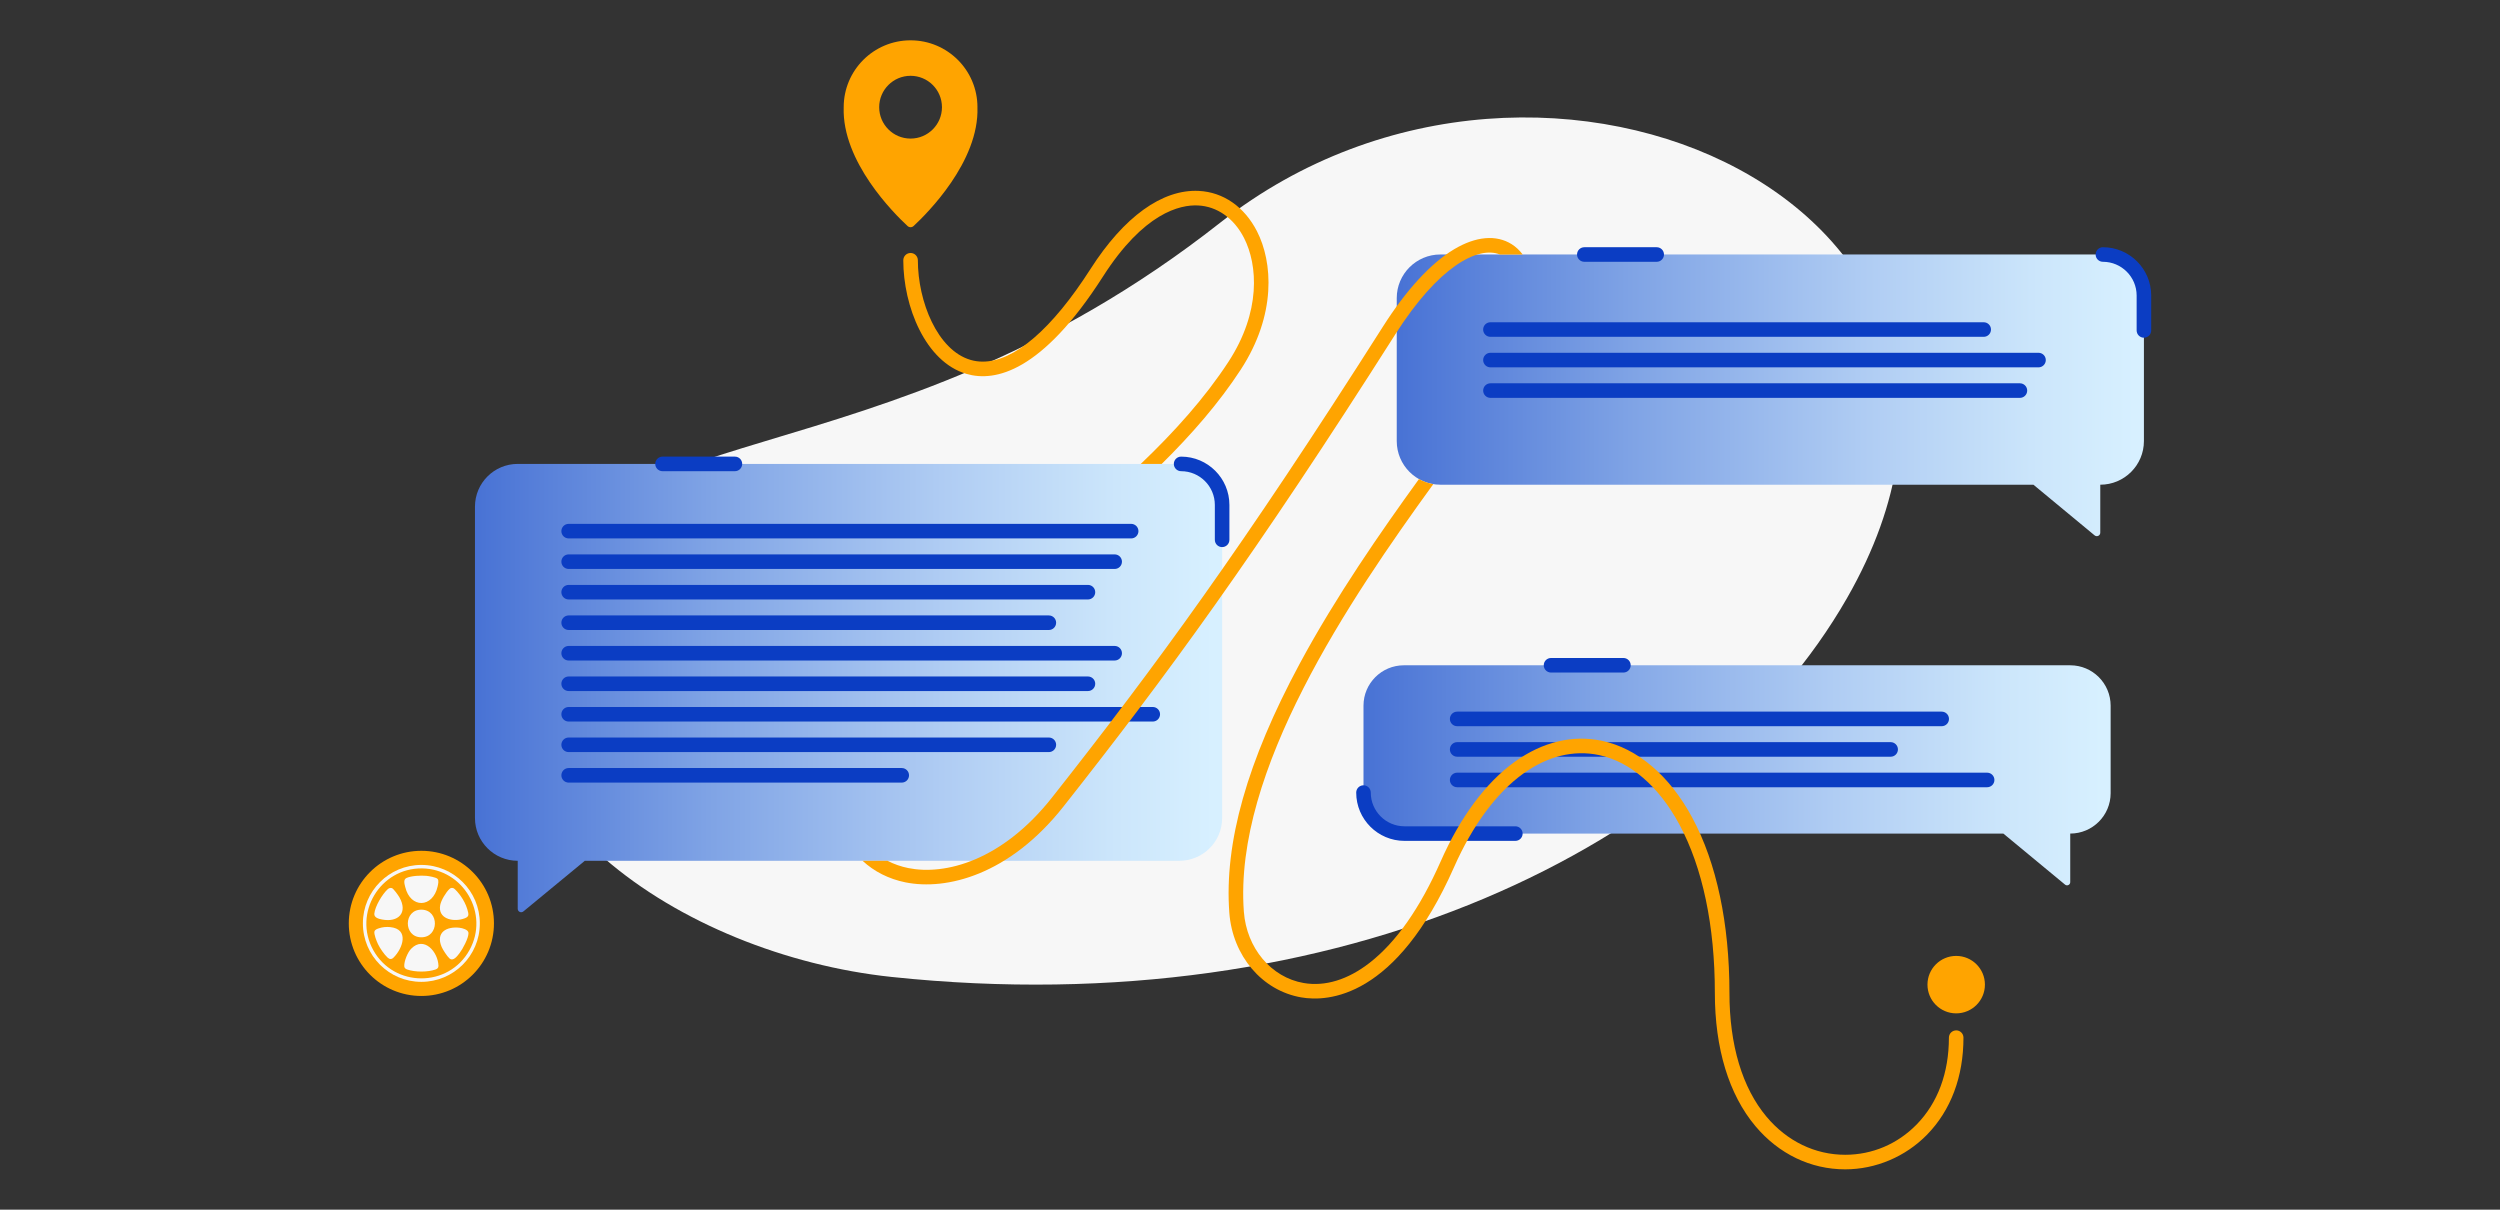 <svg xmlns="http://www.w3.org/2000/svg" width="620" height="300" viewBox="0 0 620 300" fill="none"><rect x="0" y="0" width="620" height="300" fill="#333333" stroke="none"/><g clip-path="url(#clip0_4170_23961)"><path d="M302.659 55.19C383.294 -8.211 513.021 52.294 458.083 148.286C422.749 210.024 332.292 254.049 221.097 242.28C169.002 236.768 113.879 199.538 129.005 151.507C145.116 100.335 217 122.539 302.659 55.19Z" fill="#F7F7F7"></path><path d="M292.489 213.471H145.038L129.795 226.039C129.235 226.5 128.395 226.102 128.395 225.379V213.475C122.539 213.475 117.791 208.727 117.791 202.872V125.652C117.791 119.797 122.539 115.049 128.395 115.049H292.489C298.344 115.049 303.092 119.797 303.092 125.652V202.872C303.092 208.727 298.344 213.475 292.489 213.475V213.471Z" fill="url(#paint0_linear_4170_23961)"></path><path d="M280.526 133.531H141.027C140.028 133.531 139.22 132.722 139.22 131.724C139.22 130.726 140.028 129.917 141.027 129.917H280.526C281.524 129.917 282.333 130.726 282.333 131.724C282.333 132.722 281.524 133.531 280.526 133.531Z" fill="#0B3DC3"></path><path d="M276.437 141.103H141.027C140.028 141.103 139.22 140.294 139.22 139.296C139.22 138.297 140.028 137.488 141.027 137.488H276.437C277.436 137.488 278.244 138.297 278.244 139.296C278.244 140.294 277.436 141.103 276.437 141.103Z" fill="#0B3DC3"></path><path d="M269.809 148.67H141.027C140.028 148.67 139.22 147.861 139.22 146.863C139.22 145.864 140.028 145.056 141.027 145.056H269.809C270.808 145.056 271.616 145.864 271.616 146.863C271.616 147.861 270.808 148.67 269.809 148.67Z" fill="#0B3DC3"></path><path d="M260.114 186.519H141.027C140.028 186.519 139.22 185.71 139.22 184.712C139.22 183.713 140.028 182.904 141.027 182.904H260.114C261.112 182.904 261.921 183.713 261.921 184.712C261.921 185.71 261.112 186.519 260.114 186.519Z" fill="#0B3DC3"></path><path d="M223.632 194.086H141.027C140.028 194.086 139.22 193.277 139.22 192.279C139.22 191.28 140.028 190.472 141.027 190.472H223.632C224.63 190.472 225.439 191.28 225.439 192.279C225.439 193.277 224.63 194.086 223.632 194.086Z" fill="#0B3DC3"></path><path d="M260.114 156.241H141.027C140.028 156.241 139.22 155.433 139.22 154.434C139.22 153.436 140.028 152.627 141.027 152.627H260.114C261.112 152.627 261.921 153.436 261.921 154.434C261.921 155.433 261.112 156.241 260.114 156.241Z" fill="#0B3DC3"></path><path d="M276.437 163.808H141.027C140.028 163.808 139.22 163 139.22 162.001C139.22 161.003 140.028 160.194 141.027 160.194H276.437C277.436 160.194 278.244 161.003 278.244 162.001C278.244 163 277.436 163.808 276.437 163.808Z" fill="#0B3DC3"></path><path d="M269.809 171.38H141.027C140.028 171.38 139.22 170.571 139.22 169.573C139.22 168.574 140.028 167.766 141.027 167.766H269.809C270.808 167.766 271.616 168.574 271.616 169.573C271.616 170.571 270.808 171.38 269.809 171.38Z" fill="#0B3DC3"></path><path d="M285.884 178.947H141.027C140.028 178.947 139.22 178.138 139.22 177.14C139.22 176.142 140.028 175.333 141.027 175.333H285.884C286.882 175.333 287.691 176.142 287.691 177.14C287.691 178.138 286.882 178.947 285.884 178.947Z" fill="#0B3DC3"></path><path d="M303.087 135.681C302.089 135.681 301.28 134.873 301.28 133.874V125.218C301.28 120.606 297.526 116.856 292.918 116.856C291.919 116.856 291.11 116.048 291.11 115.049C291.11 114.051 291.919 113.242 292.918 113.242C299.523 113.242 304.894 118.614 304.894 125.218V133.874C304.894 134.873 304.086 135.681 303.087 135.681Z" fill="#0B3DC3"></path><path d="M182.257 116.856H164.307C163.309 116.856 162.5 116.048 162.5 115.049C162.5 114.051 163.309 113.242 164.307 113.242H182.257C183.255 113.242 184.064 114.051 184.064 115.049C184.064 116.048 183.255 116.856 182.257 116.856Z" fill="#0B3DC3"></path><path d="M513.418 206.73V218.779C513.418 219.443 512.641 219.809 512.13 219.384L496.828 206.726H348.167C342.633 206.726 338.146 202.24 338.146 196.706V175.012C338.146 169.478 342.633 164.992 348.167 164.992H513.418C518.952 164.992 523.439 169.478 523.439 175.012V196.706C523.439 202.24 518.952 206.726 513.418 206.726V206.73Z" fill="url(#paint1_linear_4170_23961)"></path><path d="M481.54 180.099H361.377C360.379 180.099 359.57 179.29 359.57 178.292C359.57 177.293 360.379 176.485 361.377 176.485H481.54C482.538 176.485 483.347 177.293 483.347 178.292C483.347 179.29 482.538 180.099 481.54 180.099Z" fill="#0B3DC3"></path><path d="M468.881 187.666H361.377C360.379 187.666 359.57 186.857 359.57 185.859C359.57 184.86 360.379 184.052 361.377 184.052H468.881C469.879 184.052 470.688 184.86 470.688 185.859C470.688 186.857 469.879 187.666 468.881 187.666Z" fill="#0B3DC3"></path><path d="M492.807 195.237H361.377C360.379 195.237 359.57 194.429 359.57 193.43C359.57 192.432 360.379 191.623 361.377 191.623H492.807C493.806 191.623 494.615 192.432 494.615 193.43C494.615 194.429 493.806 195.237 492.807 195.237Z" fill="#0B3DC3"></path><path d="M375.807 208.537H348.316C341.711 208.537 336.339 203.166 336.339 196.561C336.339 195.563 337.148 194.754 338.146 194.754C339.144 194.754 339.953 195.563 339.953 196.561C339.953 201.174 343.708 204.923 348.316 204.923H375.807C376.806 204.923 377.614 205.732 377.614 206.73C377.614 207.729 376.806 208.537 375.807 208.537Z" fill="#0B3DC3"></path><path d="M402.607 166.794H384.658C383.659 166.794 382.851 165.986 382.851 164.987C382.851 163.989 383.659 163.18 384.658 163.18H402.607C403.606 163.18 404.414 163.989 404.414 164.987C404.414 165.986 403.606 166.794 402.607 166.794Z" fill="#0B3DC3"></path><path d="M242.408 26.584C242.408 17.427 234.985 10 225.823 10C216.66 10 209.237 17.422 209.237 26.584C208.759 40.092 221.793 53.022 225.077 56.057C225.497 56.446 226.143 56.446 226.564 56.057C229.848 53.022 242.887 40.092 242.403 26.584H242.408ZM225.823 34.368C221.522 34.368 218.038 30.881 218.038 26.584C218.038 22.288 221.526 18.8 225.823 18.8C230.119 18.8 233.607 22.288 233.607 26.584C233.607 30.881 230.119 34.368 225.823 34.368Z" fill="#FFA400"></path><path d="M520.868 120.213V132.112C520.868 132.84 520.023 133.233 519.463 132.772L504.287 120.208H357.216C351.239 120.208 346.392 115.361 346.392 109.384V73.934C346.392 67.957 351.239 63.11 357.216 63.11H520.868C526.845 63.11 531.693 67.957 531.693 73.934V109.384C531.693 115.361 526.845 120.208 520.868 120.208V120.213Z" fill="url(#paint2_linear_4170_23961)"></path><path d="M491.958 83.534H369.627C368.629 83.534 367.82 82.725 367.82 81.727C367.82 80.728 368.629 79.92 369.627 79.92H491.958C492.957 79.92 493.766 80.728 493.766 81.727C493.766 82.725 492.957 83.534 491.958 83.534Z" fill="#0B3DC3"></path><path d="M505.549 91.105H369.632C368.634 91.105 367.825 90.297 367.825 89.298C367.825 88.3 368.634 87.491 369.632 87.491H505.549C506.547 87.491 507.356 88.3 507.356 89.298C507.356 90.297 506.547 91.105 505.549 91.105Z" fill="#0B3DC3"></path><path d="M500.936 98.672H369.632C368.634 98.672 367.825 97.864 367.825 96.865C367.825 95.867 368.634 95.058 369.632 95.058H500.936C501.934 95.058 502.743 95.867 502.743 96.865C502.743 97.864 501.934 98.672 500.936 98.672Z" fill="#0B3DC3"></path><path d="M531.693 83.751C530.694 83.751 529.886 82.942 529.886 81.944V73.288C529.886 68.675 526.131 64.926 521.523 64.926C520.525 64.926 519.716 64.117 519.716 63.119C519.716 62.12 520.525 61.312 521.523 61.312C528.128 61.312 533.5 66.683 533.5 73.288V81.944C533.5 82.942 532.691 83.751 531.693 83.751Z" fill="#0B3DC3"></path><path d="M410.862 64.926H392.913C391.914 64.926 391.105 64.117 391.105 63.119C391.105 62.12 391.914 61.312 392.913 61.312H410.862C411.861 61.312 412.669 62.12 412.669 63.119C412.669 64.117 411.861 64.926 410.862 64.926Z" fill="#0B3DC3"></path><path d="M485.136 251.315C489.071 251.315 492.261 248.126 492.261 244.191C492.261 240.256 489.071 237.067 485.136 237.067C481.202 237.067 478.012 240.256 478.012 244.191C478.012 248.126 481.202 251.315 485.136 251.315Z" fill="#FFA400"></path><path d="M239.675 92.723C246.754 94.792 258.365 92.289 273.514 68.617C283.665 52.746 292.656 50.731 297.115 50.953C301.859 51.183 306.015 54.12 308.514 59.008C311.947 65.725 312.742 77.313 304.669 89.705C298.818 98.682 291.192 107.152 282.915 115.049H288.106C295.516 107.731 302.32 99.933 307.7 91.675C316.614 77.995 315.629 64.98 311.735 57.363C308.631 51.287 303.363 47.637 297.291 47.343C288.237 46.9 278.723 53.772 270.469 66.669C260.868 81.673 251.507 89.683 243.714 89.683C242.679 89.683 241.667 89.542 240.691 89.253C232.518 86.864 227.63 74.815 227.63 64.546C227.63 63.548 226.821 62.739 225.823 62.739C224.824 62.739 224.016 63.548 224.016 64.546C224.016 75.985 229.505 89.746 239.675 92.723Z" fill="#FFA400"></path><path d="M371.986 63.119H377.633C376.856 62.084 375.943 61.226 374.913 60.571C371.082 58.145 365.999 58.592 360.596 61.831C354.84 65.283 348.746 71.906 342.981 80.981C308.175 135.763 286.53 165.286 260.909 197.772C248.507 213.493 234.366 217.121 225.267 215.282C223.388 214.903 221.657 214.284 220.09 213.471H213.909C216.742 216.109 220.374 217.979 224.549 218.824C234.701 220.88 250.328 217.022 263.746 200.013C289.444 167.436 311.143 137.832 346.03 82.919C356.729 66.082 366.514 60.932 371.981 63.114L371.986 63.119Z" fill="#FFA400"></path><path d="M485.136 255.535C484.137 255.535 483.329 256.344 483.329 257.342C483.329 266.07 480.564 273.515 475.327 278.873C470.597 283.716 464.308 286.386 457.613 286.386C450.145 286.386 443.219 283.038 438.114 276.967C432.087 269.793 428.902 259.167 428.902 246.242C428.902 229.021 425.712 213.995 419.681 202.782C414.069 192.355 406.113 185.583 397.276 183.718C390.003 182.182 382.525 183.984 375.654 188.926C368.506 194.068 362.159 202.601 357.298 213.606C352.17 225.208 346.229 233.687 339.637 238.801C334.256 242.98 328.613 244.702 323.318 243.789C315.254 242.398 309.15 235.124 308.477 226.098C305.87 191.24 334.785 148.588 355.454 120.064C354.18 119.856 352.983 119.422 351.899 118.812C342.465 131.855 331.306 147.911 322.338 164.572C309.29 188.818 303.575 209.03 304.872 226.369C305.672 237.049 313.004 245.677 322.704 247.353C329.309 248.492 346.215 247.624 360.6 215.066C365.204 204.648 371.136 196.625 377.764 191.858C383.79 187.526 390.278 185.936 396.526 187.25C404.306 188.89 411.399 195.016 416.495 204.49C422.247 215.179 425.283 229.613 425.283 246.238C425.283 260.025 428.762 271.451 435.344 279.284C441.145 286.192 449.056 289.996 457.608 289.996C465.176 289.996 472.576 286.86 477.912 281.394C483.817 275.345 486.938 267.023 486.938 257.337C486.938 256.339 486.13 255.53 485.131 255.53L485.136 255.535Z" fill="#FFA400"></path><circle cx="104.5" cy="228.5" r="16.5" fill="#F7F7F7"></circle><path d="M91.772 216.272C95.024 213.016 99.535 211 104.5 211C109.465 211 113.976 213.016 117.228 216.272C120.484 219.524 122.5 224.035 122.5 229C122.5 233.965 120.484 238.476 117.228 241.728C113.976 244.984 109.465 247 104.5 247C99.535 247 95.024 244.984 91.772 241.728C88.516 238.476 86.5 233.965 86.5 229C86.5 224.035 88.516 219.524 91.772 216.272ZM94.243 239.253C96.873 241.879 100.487 243.499 104.496 243.499C108.506 243.499 112.119 241.879 114.749 239.253C117.375 236.623 118.996 233.009 118.996 229C118.996 224.991 117.375 221.377 114.749 218.747C112.119 216.121 108.506 214.501 104.496 214.501C100.487 214.501 96.873 216.121 94.243 218.747C91.617 221.377 89.997 224.991 89.997 229C89.997 233.009 91.617 236.623 94.243 239.253Z" fill="#FFA400"></path><path d="M104.672 215.363C114.933 215.499 121.417 226.622 116.428 235.628C111.253 244.972 97.745 244.972 92.57 235.628C87.511 226.494 94.26 215.223 104.676 215.363H104.672ZM108.534 217.985C108.192 217.562 106.296 217.255 105.713 217.205C104.353 217.092 102.096 217.177 100.841 217.725C99.963 218.11 100.309 219.198 100.488 219.951C101.774 225.363 107.337 225.224 108.538 219.823C108.65 219.306 108.876 218.409 108.534 217.985ZM104.466 232.45C108.899 232.485 109.023 225.705 104.59 225.6C100.041 225.488 99.983 232.415 104.466 232.45ZM115.877 225.437C115.539 224.326 114.944 223.188 114.272 222.24C113.954 221.789 112.839 220.336 112.357 220.235C111.988 220.157 111.766 220.204 111.49 220.453C110.612 221.249 109.385 223.285 109.171 224.45C108.553 227.803 112.139 228.639 114.715 227.916C116.405 227.442 116.351 227.003 115.877 225.433V225.437ZM109.525 234.832C109.82 235.527 110.912 237.205 111.467 237.687C112.411 238.503 113.402 237.101 113.973 236.37C114.754 235.364 116.226 232.625 116.188 231.378C116.16 230.55 114.653 230.158 113.957 230.08C110.698 229.711 108.009 231.265 109.528 234.832H109.525ZM101.024 240.45C102.959 241.114 106.036 241.114 107.97 240.45C108.417 240.298 108.751 240.057 108.74 239.54C108.658 236.086 105.158 232.015 101.968 235.286C101.082 236.195 100.208 238.355 100.254 239.614C100.274 240.092 100.624 240.314 101.024 240.45ZM93.712 234.086C94.225 235.166 95.262 236.689 96.14 237.497C96.622 237.936 97.115 237.959 97.582 237.497C99.951 235.158 101.54 230.391 96.758 229.921C95.814 229.827 94.877 229.913 93.98 230.212C93.553 230.356 92.989 230.535 92.861 231.012C92.69 231.654 93.409 233.441 93.716 234.082L93.712 234.086ZM94.726 228.036C98.778 228.825 101.23 226.362 99.046 222.516C98.801 222.08 97.574 220.332 97.166 220.239C96.766 220.146 96.435 220.27 96.14 220.538C94.804 221.754 92.997 224.788 92.83 226.591C92.737 227.578 93.937 227.885 94.726 228.036Z" fill="#FFA400"></path></g><defs><linearGradient id="paint0_linear_4170_23961" x1="59.998" y1="170.643" x2="300.928" y2="170.643" gradientUnits="userSpaceOnUse"><stop stop-color="#0B3DC3"></stop><stop offset="0.2" stop-color="#3F6AD2"></stop><stop offset="0.48" stop-color="#7FA3E5"></stop><stop offset="0.72" stop-color="#AFCCF3"></stop><stop offset="0.9" stop-color="#CCE6FB"></stop><stop offset="1" stop-color="#D7F0FF"></stop></linearGradient><linearGradient id="paint1_linear_4170_23961" x1="280.354" y1="192.278" x2="521.284" y2="192.278" gradientUnits="userSpaceOnUse"><stop stop-color="#0B3DC3"></stop><stop offset="0.2" stop-color="#3F6AD2"></stop><stop offset="0.48" stop-color="#7FA3E5"></stop><stop offset="0.72" stop-color="#AFCCF3"></stop><stop offset="0.9" stop-color="#CCE6FB"></stop><stop offset="1" stop-color="#D7F0FF"></stop></linearGradient><linearGradient id="paint2_linear_4170_23961" x1="288.603" y1="98.045" x2="529.533" y2="98.045" gradientUnits="userSpaceOnUse"><stop stop-color="#0B3DC3"></stop><stop offset="0.2" stop-color="#3F6AD2"></stop><stop offset="0.48" stop-color="#7FA3E5"></stop><stop offset="0.72" stop-color="#AFCCF3"></stop><stop offset="0.9" stop-color="#CCE6FB"></stop><stop offset="1" stop-color="#D7F0FF"></stop></linearGradient><clipPath id="clip0_4170_23961"><rect width="447" height="280" fill="white" transform="translate(86.5 10)"></rect></clipPath></defs></svg>